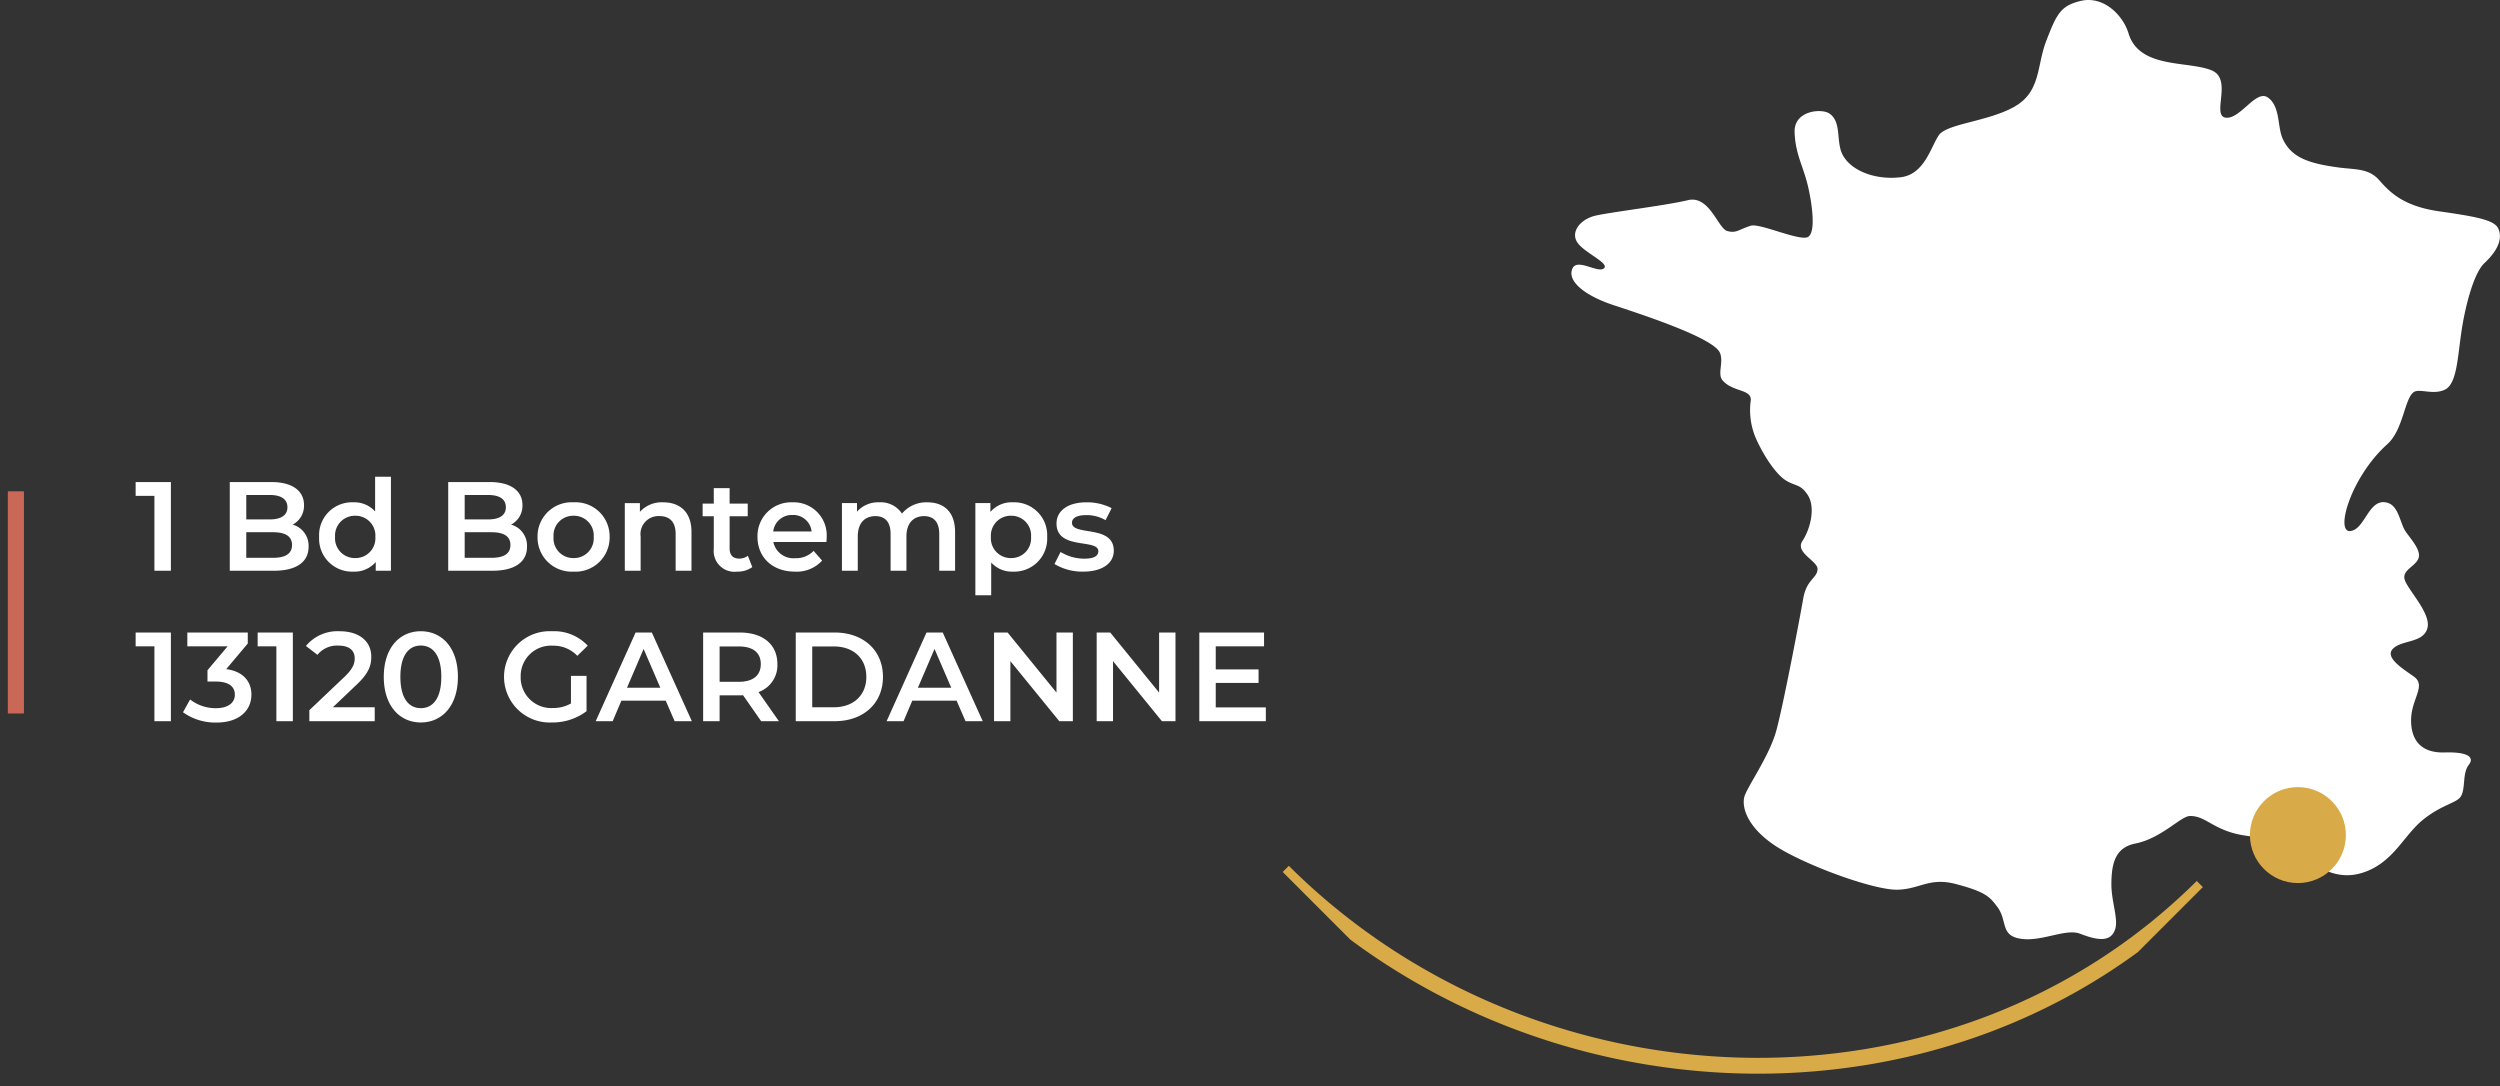 <?xml version="1.0" encoding="UTF-8"?>
<svg xmlns="http://www.w3.org/2000/svg" xmlns:xlink="http://www.w3.org/1999/xlink" width="315.699" height="137.167" viewBox="0 0 315.699 137.167">
  <rect x="0" y="0" width="315.699" height="137.167" fill="#333333" stroke="none"/>
  <defs>
    <clipPath id="clip-path">
      <rect x="-1" width="315.699" height="137.167" fill="none"></rect>
    </clipPath>
    <clipPath id="clip-path-2">
      <rect id="Rectangle_8647" data-name="Rectangle 8647" width="83.518" height="80.814" fill="none" stroke="#d9aa48" stroke-width="2"></rect>
    </clipPath>
  </defs>
  <g id="Groupe_défilant_30" data-name="Groupe défilant 30" transform="translate(1)" clip-path="url(#clip-path)" style="isolation: isolate">
    <g id="Groupe_16045" data-name="Groupe 16045" transform="translate(-31 -528.259)">
      <g id="Rectangle_8646" data-name="Rectangle 8646" transform="translate(31 590.332)" fill="#ca6857" stroke="#ca6857" stroke-width="1">
        <rect width="2" height="28" stroke="none"></rect>
        <rect x="0.5" y="0.5" width="1" height="27" fill="none"></rect>
      </g>
      <path id="Tracé_117533" data-name="Tracé 117533" d="M.128-11.2v1.744H2.5V0h2.08V-11.2ZM19.952-5.824a2.685,2.685,0,0,0,1.44-2.464c0-1.776-1.44-2.912-4.128-2.912H12.016V0h5.568c2.88,0,4.384-1.12,4.384-3.04A2.758,2.758,0,0,0,19.952-5.824ZM17.04-9.568c1.44,0,2.256.512,2.256,1.552,0,1.024-.816,1.536-2.256,1.536H14.1V-9.568Zm.416,7.936H14.1V-4.864h3.36c1.568,0,2.416.5,2.416,1.616S19.024-1.632,17.456-1.632Zm12.912-10.24v4.384A3.5,3.5,0,0,0,27.616-8.64,4.145,4.145,0,0,0,23.3-4.272,4.158,4.158,0,0,0,27.616.112,3.523,3.523,0,0,0,30.448-1.1V0h1.92V-11.872ZM27.856-1.6a2.5,2.5,0,0,1-2.544-2.672,2.5,2.5,0,0,1,2.544-2.672A2.5,2.5,0,0,1,30.4-4.272,2.5,2.5,0,0,1,27.856-1.6Zm19.68-4.224a2.685,2.685,0,0,0,1.44-2.464c0-1.776-1.44-2.912-4.128-2.912H39.6V0h5.568c2.88,0,4.384-1.12,4.384-3.04A2.758,2.758,0,0,0,47.536-5.824ZM44.624-9.568c1.44,0,2.256.512,2.256,1.552,0,1.024-.816,1.536-2.256,1.536H41.68V-9.568Zm.416,7.936H41.68V-4.864h3.36c1.568,0,2.416.5,2.416,1.616S46.608-1.632,45.04-1.632ZM55.424.112a4.309,4.309,0,0,0,4.56-4.384,4.3,4.3,0,0,0-4.56-4.368A4.3,4.3,0,0,0,50.88-4.272,4.313,4.313,0,0,0,55.424.112Zm0-1.712A2.485,2.485,0,0,1,52.9-4.272a2.485,2.485,0,0,1,2.528-2.672,2.488,2.488,0,0,1,2.544,2.672A2.488,2.488,0,0,1,55.424-1.6ZM66.752-8.64a3.715,3.715,0,0,0-2.944,1.2v-1.1H61.9V0h2V-4.32A2.269,2.269,0,0,1,66.288-6.9c1.28,0,2.032.736,2.032,2.256V0h2V-4.9C70.32-7.472,68.8-8.64,66.752-8.64ZM77.44-1.888a1.8,1.8,0,0,1-1.12.352c-.768,0-1.184-.448-1.184-1.28V-6.88h2.288v-1.6H75.136v-1.952h-2V-8.48H71.728v1.6h1.408v4.112A2.625,2.625,0,0,0,76.08.112,3.143,3.143,0,0,0,78-.464Zm9.952-2.336a4.167,4.167,0,0,0-4.32-4.416,4.249,4.249,0,0,0-4.416,4.368c0,2.544,1.856,4.384,4.72,4.384a4.331,4.331,0,0,0,3.44-1.392L85.744-2.512a3.062,3.062,0,0,1-2.32.928,2.586,2.586,0,0,1-2.768-2.048h6.7C87.376-3.824,87.392-4.064,87.392-4.224ZM83.072-7.04a2.326,2.326,0,0,1,2.416,2.08H80.64A2.361,2.361,0,0,1,83.072-7.04ZM100.1-8.64a3.988,3.988,0,0,0-3.2,1.424,3.2,3.2,0,0,0-2.88-1.424,3.539,3.539,0,0,0-2.8,1.184V-8.544h-1.9V0h2V-4.336c0-1.7.9-2.56,2.224-2.56,1.216,0,1.92.736,1.92,2.256V0h2V-4.336c0-1.7.912-2.56,2.224-2.56,1.216,0,1.92.736,1.92,2.256V0h2V-4.9C103.6-7.472,102.16-8.64,100.1-8.64Zm10.8,0a3.523,3.523,0,0,0-2.832,1.216v-1.12h-1.9V3.1h2V-1.04A3.51,3.51,0,0,0,110.9.112a4.162,4.162,0,0,0,4.336-4.384A4.158,4.158,0,0,0,110.9-8.64Zm-.224,7.04a2.5,2.5,0,0,1-2.544-2.672,2.5,2.5,0,0,1,2.544-2.672A2.485,2.485,0,0,1,113.2-4.272,2.485,2.485,0,0,1,110.672-1.6Zm9.1,1.712c2.4,0,3.872-1.04,3.872-2.64,0-3.344-5.28-1.808-5.28-3.536,0-.56.576-.96,1.792-.96a4.677,4.677,0,0,1,2.448.64l.768-1.52a6.8,6.8,0,0,0-3.2-.736c-2.3,0-3.76,1.056-3.76,2.672,0,3.408,5.28,1.872,5.28,3.5,0,.592-.528.944-1.792.944a5.749,5.749,0,0,1-2.976-.848l-.768,1.52A6.788,6.788,0,0,0,119.776.112ZM.128,7.8V9.544H2.5V19h2.08V7.8Zm11.44,4.624,2.72-3.232V7.8H6.656V9.544h5.088L9.2,12.568v1.424h1.024c1.7,0,2.432.656,2.432,1.664,0,1.04-.88,1.7-2.368,1.7a5.222,5.222,0,0,1-3.28-1.1l-.9,1.616a7.036,7.036,0,0,0,4.208,1.3c3.008,0,4.432-1.632,4.432-3.52C14.752,13.96,13.68,12.7,11.568,12.424ZM15.536,7.8V9.544H17.9V19h2.08V7.8Zm9.5,9.44,2.992-2.848c1.552-1.456,1.856-2.448,1.856-3.536,0-1.984-1.568-3.216-4-3.216A5.172,5.172,0,0,0,21.632,9.5l1.456,1.12a3.161,3.161,0,0,1,2.624-1.168c1.376,0,2.08.592,2.08,1.616,0,.624-.192,1.28-1.28,2.32l-4.448,4.224V19H30.32V17.24Zm11.1,1.92c2.672,0,4.688-2.08,4.688-5.76s-2.016-5.76-4.688-5.76c-2.656,0-4.672,2.08-4.672,5.76S33.488,19.16,36.144,19.16Zm0-1.808c-1.52,0-2.576-1.248-2.576-3.952s1.056-3.952,2.576-3.952c1.536,0,2.592,1.248,2.592,3.952S37.68,17.352,36.144,17.352ZM55.1,16.76a4.524,4.524,0,0,1-2.3.576A3.854,3.854,0,0,1,48.752,13.4a3.832,3.832,0,0,1,4.064-3.936,4.157,4.157,0,0,1,3.088,1.28l1.312-1.28a5.786,5.786,0,0,0-4.5-1.824,5.767,5.767,0,1,0-.032,11.52,7.091,7.091,0,0,0,4.384-1.424V13.272H55.1ZM68.192,19h2.176L65.312,7.8H63.264L58.224,19h2.144l1.1-2.592h5.6Zm-6.016-4.224,2.1-4.9,2.112,4.9ZM81.36,19l-2.576-3.68a3.581,3.581,0,0,0,2.384-3.536C81.168,9.3,79.344,7.8,76.4,7.8H71.792V19h2.08V15.736H76.4a3.9,3.9,0,0,0,.432-.016L79.12,19Zm-2.288-7.216c0,1.408-.944,2.24-2.768,2.24H73.872V9.56H76.3C78.128,9.56,79.072,10.376,79.072,11.784ZM83.488,19h4.9c3.632,0,6.112-2.24,6.112-5.6s-2.48-5.6-6.112-5.6h-4.9Zm2.08-1.76V9.56h2.72c2.5,0,4.112,1.52,4.112,3.84s-1.616,3.84-4.112,3.84ZM104.928,19H107.1L102.048,7.8H100L94.96,19H97.1l1.1-2.592h5.6Zm-6.016-4.224,2.1-4.9,2.112,4.9Zm17.5-6.976v7.584L110.24,7.8h-1.712V19h2.064V11.416L116.768,19h1.712V7.8Zm12.96,0v7.584L123.2,7.8h-1.712V19h2.064V11.416L129.728,19h1.712V7.8Zm7.152,9.456V14.168h5.408V12.456h-5.408V9.544h6.1V7.8h-8.176V19h8.4V17.256Z" transform="translate(47 600.332)" fill="#fff"></path>
      <g id="Groupe_15147" data-name="Groupe 15147" transform="translate(228.436 528.259)">
        <g id="Groupe_10970" data-name="Groupe 10970" transform="translate(0 0)">
          <g id="Groupe_10751" data-name="Groupe 10751" transform="translate(0)">
            <g id="Groupe_10752" data-name="Groupe 10752" transform="translate(0 0)">
              <g id="Groupe_10749" data-name="Groupe 10749">
                <g id="Groupe_10754" data-name="Groupe 10754">
                  <path id="Tracé_85268" data-name="Tracé 85268" d="M127.971,133.511c-1.534.478-1.82.993-2.978.662s-2.234-4.55-4.964-3.888-9.762,1.509-11.665,1.954-3.144,2.017-2.316,3.341,4.137,2.647,3.392,3.309-3.353-1.306-3.971,0c-.745,1.572,1.492,3.425,5.129,4.633,3.286,1.092,12.659,4.1,13.485,6.039.5,1.164-.357,2.669.331,3.475,1.293,1.514,3.723,1.076,3.557,2.565a8.955,8.955,0,0,0,.745,4.964c.963,2.1,2.482,4.385,3.723,5.129s1.818.43,2.73,1.82c1.016,1.55.331,4.3-.662,5.791s1.918,2.521,1.9,3.557c-.017,1.154-1.383,1.294-1.8,3.693s-2.505,13.433-3.415,16.742-3.831,7.275-4.054,8.439c-.339,1.774,1.013,4.48,4.964,6.7,4.157,2.337,11.63,4.967,14.359,4.92,2.89-.049,4.038-1.619,7.482-.7,3.723.993,4.2,1.606,5.129,2.813,1.406,1.82.28,3.789,3.241,4.112,2.563.28,5.494-1.355,7.268-.662,2.179.851,3.886,1.1,4.416-.594.42-1.342-.515-3.486-.482-5.826.035-2.489.495-4.467,3.014-4.971,3.309-.662,5.715-3.429,6.867-3.475,2.068-.083,3.064,1.923,7.115,2.482,3.477.48,5.506,1.968,7.492,3.043s4.339,2.831,7.814,1.424,4.716-4.633,7.115-6.536,4.2-2.046,4.716-2.9c.616-1.008.165-2.9.993-3.971s-.331-1.655-3.061-1.572-4.219-1.324-4.219-4.054,1.986-4.385.331-5.543-3.723-2.482-2.565-3.557,3.806-.662,4.3-2.565-2.647-4.964-2.9-6.2,1.654-1.655,1.82-2.813-1.522-2.727-1.9-3.558c-.589-1.286-.837-2.945-2.151-3.263-2.335-.564-2.73,3.428-4.633,3.594s.073-6.82,4.712-10.986c2-1.8,2.155-5.726,3.313-6.553.716-.511,2.482.414,3.971-.331s1.574-4.069,2.07-7.378,1.571-7.347,2.894-8.589c1.762-1.655,2.316-3.144,1.737-4.385-.495-1.06-2.813-1.489-7.446-2.151s-6.288-2.482-7.611-3.971-3.054-1.289-5.129-1.572c-3.64-.5-5.933-1.193-7.032-3.64-.682-1.519-.278-4.129-1.9-5.212-1.489-.993-3.475,2.813-5.295,2.565s.906-4.833-1.737-5.957c-2.974-1.264-9.171-.154-10.535-4.7-.662-2.206-3.116-4.815-6.094-4.07-2.453.614-2.966,1.58-4.3,5.06-1.2,3.115-.66,6.357-3.969,8.26s-8.6,2.151-9.6,3.64-1.819,4.927-4.777,5.288c-3.092.377-6.15-.722-7.3-2.723-.972-1.689-.1-4.234-1.744-5.33-.986-.656-4.461-.379-4.378,2.351s1.03,4.161,1.655,6.7c.435,1.767,1.241,6.37-.166,6.618s-5.946-1.828-7.032-1.489" transform="translate(-105.325 -105.005)" fill="#fff"></path>
                </g>
              </g>
            </g>
          </g>
          <ellipse id="Ellipse_394" data-name="Ellipse 394" cx="6.058" cy="6.058" rx="6.058" ry="6.058" transform="translate(85.684 99.397)" fill="#d9aa48"></ellipse>
        </g>
      </g>
      <g id="Groupe_15148" data-name="Groupe 15148" transform="translate(249.122 581.226) rotate(45)" clip-path="url(#clip-path-2)">
        <path id="Tracé_115940" data-name="Tracé 115940" d="M83.422,0a76.763,76.763,0,0,1-.448,8.081,76.439,76.439,0,0,1-1.311,8.032,77.08,77.08,0,0,1-2.126,7.753A78.439,78.439,0,0,1,76.644,31.3a80.832,80.832,0,0,1-7.892,13.743A84.168,84.168,0,0,1,58.376,57.018,86.2,86.2,0,0,1,45.9,66.9,86.207,86.207,0,0,1,31.727,74.36a84.756,84.756,0,0,1-15.495,4.715c-2.678.54-5.41.953-8.12,1.226-2.686.271-5.415.411-8.113.418" transform="translate(0 0)" fill="none" stroke="#d9aa48" stroke-miterlimit="10" stroke-width="2"></path>
      </g>
    </g>
  </g>
</svg>
